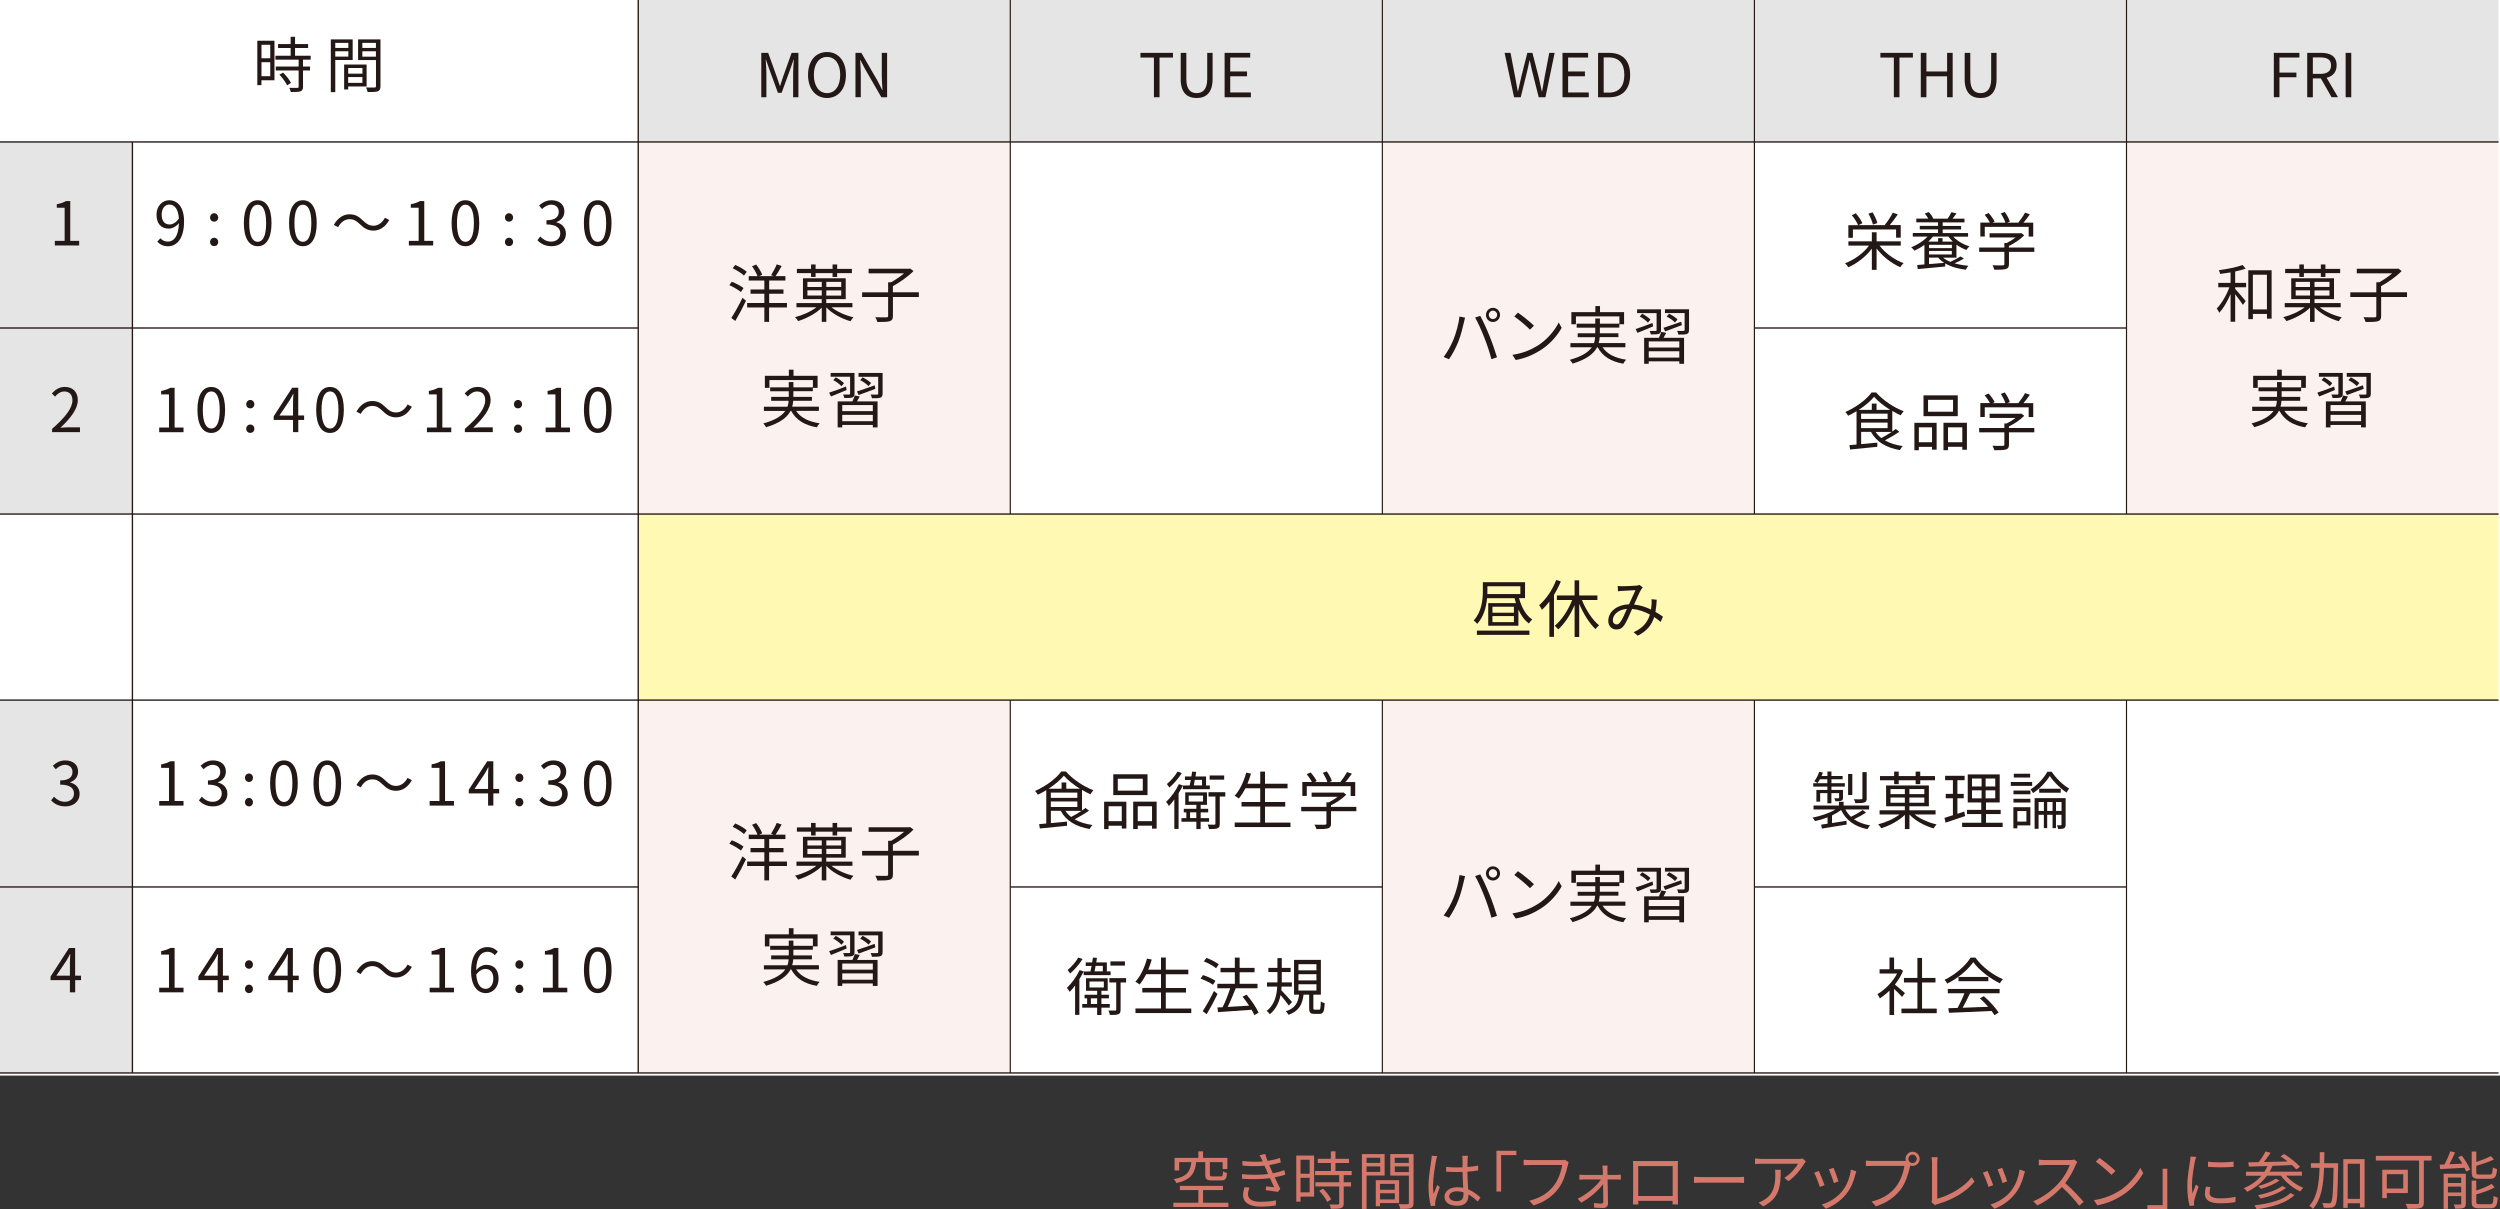 <?xml version="1.0" encoding="UTF-8"?><svg id="_レイヤー_2" xmlns="http://www.w3.org/2000/svg" viewBox="0 0 516 249.64"><rect x="0" y="0" width="516" height="249.64" fill="#333333" stroke="none"/><defs><style>.cls-1{fill:#231815;}.cls-2,.cls-3,.cls-4{fill:#fff;}.cls-3{stroke-width:.28px;}.cls-3,.cls-4{stroke:#231815;stroke-miterlimit:10;}.cls-4{stroke-width:.24px;}.cls-5{fill:#fbf2f0;}.cls-6{fill:#e5e5e6;}.cls-7{fill:#fff9b3;}.cls-8{fill:#d3786a;}</style></defs><g id="_文字"><rect class="cls-2" width="516" height="222"/><rect class="cls-5" x="285.32" y="144.58" width="76.79" height="76.79"/><path class="cls-1" d="M301.23,180.61l1.16.23c-.08.29-.18.66-.23.95-.18.81-.64,2.73-1.18,4.06-.48,1.2-1.18,2.54-1.91,3.58l-1.1-.47c.82-1.08,1.55-2.44,2-3.54.56-1.34,1.1-3.32,1.27-4.81ZM304.47,180.82l1.05-.35c.52.94,1.35,2.73,1.9,4.11.53,1.29,1.22,3.28,1.56,4.45l-1.16.38c-.32-1.33-.92-3.08-1.47-4.47-.52-1.34-1.31-3.15-1.89-4.11ZM308.14,178.81c.81,0,1.47.66,1.47,1.47s-.66,1.46-1.47,1.46-1.44-.65-1.44-1.46.65-1.47,1.44-1.47ZM308.14,181.13c.48,0,.87-.39.87-.86s-.39-.87-.87-.87-.85.4-.85.87.38.86.85.86Z"/><path class="cls-1" d="M317.37,186.62c2-1.26,3.59-3.19,4.34-4.78l.62,1.1c-.9,1.62-2.41,3.39-4.37,4.62-1.3.83-2.94,1.62-5.11,2.03l-.69-1.07c2.28-.34,3.97-1.13,5.2-1.9ZM316.61,182.5l-.82.82c-.65-.68-2.28-2.07-3.24-2.72l.74-.79c.92.61,2.59,1.96,3.31,2.69Z"/><path class="cls-1" d="M330.78,186.96c.92,1.39,2.59,2.24,4.85,2.56-.21.19-.46.58-.58.83-2.54-.44-4.3-1.53-5.29-3.39h-.12c-.68,1.29-2.09,2.48-5.06,3.37-.1-.21-.38-.57-.58-.78,2.54-.7,3.86-1.61,4.54-2.59h-4.41v-.86h4.85c.16-.4.22-.82.25-1.22h-3.6v-.81h3.63v-1.16h-3.84v-.82h3.84v-1.08h.96v1.08h4.02v-1.5h-8.97v1.62h-.94v-2.5h4.95v-1.26h.96v1.26h4.97v2.5h-.98v.69h-4.02v1.16h3.83v.81h-3.86c-.03.4-.09.82-.21,1.22h5.51v.86h-4.71Z"/><path class="cls-1" d="M341.22,182.64c-1.14.48-2.31.98-3.25,1.34l-.38-.79c.88-.27,2.2-.75,3.48-1.26l.14.71ZM341.93,179.91h-4.03v-.79h4.93v4.28c0,.43-.1.65-.42.78-.34.13-.86.12-1.68.12-.04-.22-.16-.51-.25-.72.57.01,1.09.01,1.25,0,.16,0,.19-.05.19-.19v-3.47ZM338.95,180.03c.61.32,1.35.83,1.7,1.22l-.52.62c-.34-.4-1.07-.94-1.69-1.27l.51-.57ZM343.91,183.97c-.18.35-.38.71-.56,1.03h4.24v5.37h-.98v-.51h-6.31v.51h-.95v-5.37h3.04c.19-.4.39-.87.51-1.22l1,.2ZM346.61,185.75h-6.31v1.26h6.31v-1.26ZM346.61,189.09v-1.31h-6.31v1.31h6.31ZM343.35,182.94c.94-.3,2.3-.78,3.65-1.26l.14.71c-1.2.46-2.46.92-3.45,1.29l-.35-.74ZM348.61,183.39c0,.45-.1.68-.44.82-.35.13-.9.13-1.75.13-.04-.23-.16-.55-.27-.77.61.03,1.17.03,1.35.01.16-.01.21-.05.21-.2v-3.48h-4.06v-.79h4.97v4.28ZM345.71,181.85c-.34-.4-1.09-.92-1.72-1.24l.51-.58c.61.3,1.37.79,1.74,1.18l-.53.64Z"/><rect class="cls-5" x="131.73" y="144.58" width="76.79" height="76.79"/><path class="cls-1" d="M152.92,175.55c-.52-.44-1.55-1.04-2.39-1.42l.52-.7c.83.32,1.89.88,2.41,1.31l-.53.81ZM150.94,180.91c.66-1,1.6-2.69,2.31-4.16l.72.61c-.64,1.36-1.5,2.98-2.21,4.17l-.82-.62ZM151.75,169.96c.83.35,1.86.94,2.38,1.42l-.57.77c-.49-.47-1.51-1.1-2.34-1.5l.53-.69ZM162.41,178.74h-3.67v2.98h-.98v-2.98h-3.55v-.92h3.55v-1.91h-2.85v-.88h2.85v-1.85h-3.22v-.91h1.81c-.22-.58-.69-1.43-1.13-2.04l.86-.35c.49.64,1.03,1.52,1.24,2.11l-.62.29h2.98l-.53-.2c.39-.61.9-1.56,1.17-2.24l1.01.34c-.39.73-.86,1.53-1.25,2.09h2.03v.91h-3.35v1.85h2.95v.88h-2.95v1.91h3.67v.92Z"/><path class="cls-1" d="M171.61,178.7c1.14.92,2.92,1.7,4.55,2.07-.21.2-.49.56-.62.81-1.82-.51-3.82-1.59-4.99-2.86v3h-.94v-2.94c-1.2,1.21-3.17,2.25-4.88,2.77-.13-.25-.42-.61-.64-.81,1.55-.38,3.26-1.14,4.42-2.04h-4.12v-.86h5.21v-.82h-3.87v-4.3h8.83v4.3h-4.02v.82h5.4v.86h-4.33ZM167.4,171.65h-2.92v-.87h2.92v-.92h.94v.92h3.5v-.92h.95v.92h3.04v.87h-3.04v.79h-.95v-.79h-3.5v.79h-.94v-.79ZM166.65,174.51h2.96v-1.05h-2.96v1.05ZM169.61,176.28v-1.07h-2.96v1.07h2.96ZM173.63,173.46h-3.08v1.05h3.08v-1.05ZM173.63,175.21h-3.08v1.07h3.08v-1.07Z"/><path class="cls-1" d="M189.66,176.58h-5.36v3.89c0,.65-.17.95-.65,1.1s-1.33.18-2.56.17c-.08-.27-.25-.71-.42-.99,1.04.04,2,.04,2.28.03.29-.01.36-.08.36-.31v-3.89h-5.37v-.96h5.37v-2.08h.61c.92-.51,1.92-1.2,2.68-1.85h-7.32v-.94h8.33l.23-.05.7.53c-1.1,1.12-2.81,2.33-4.25,3.11v1.27h5.36v.96Z"/><path class="cls-1" d="M164.32,200.09c.92,1.39,2.59,2.24,4.85,2.56-.21.2-.46.58-.58.83-2.54-.44-4.3-1.53-5.29-3.39h-.12c-.68,1.29-2.09,2.48-5.06,3.37-.1-.21-.38-.57-.58-.78,2.54-.7,3.86-1.61,4.54-2.59h-4.41v-.86h4.85c.16-.4.22-.82.25-1.22h-3.6v-.81h3.63v-1.16h-3.84v-.82h3.84v-1.08h.96v1.08h4.02v-1.5h-8.97v1.62h-.94v-2.5h4.95v-1.26h.96v1.26h4.97v2.5h-.98v.69h-4.02v1.16h3.83v.81h-3.86c-.03.4-.09.82-.21,1.22h5.51v.86h-4.71Z"/><path class="cls-1" d="M174.76,195.77c-1.14.48-2.31.97-3.25,1.34l-.38-.79c.88-.27,2.2-.75,3.48-1.26l.14.72ZM175.47,193.04h-4.03v-.79h4.93v4.28c0,.43-.1.65-.42.78-.34.13-.86.12-1.68.12-.04-.22-.16-.51-.25-.72.57.01,1.09.01,1.25,0,.16,0,.19-.05.19-.19v-3.47ZM172.5,193.16c.61.32,1.35.83,1.7,1.22l-.52.62c-.34-.4-1.07-.94-1.69-1.27l.51-.57ZM177.45,197.1c-.18.35-.38.71-.56,1.03h4.24v5.37h-.98v-.51h-6.31v.51h-.95v-5.37h3.04c.19-.4.39-.87.51-1.22l1,.2ZM180.15,198.88h-6.31v1.26h6.31v-1.26ZM180.15,202.22v-1.31h-6.31v1.31h6.31ZM176.89,196.07c.94-.3,2.3-.78,3.65-1.26l.14.72c-1.2.45-2.46.92-3.45,1.29l-.35-.74ZM182.16,196.53c0,.46-.1.68-.44.82-.35.13-.9.13-1.75.13-.04-.23-.16-.55-.27-.77.61.03,1.17.03,1.35.01.16-.01.21-.05.21-.19v-3.48h-4.06v-.79h4.97v4.28ZM179.26,194.98c-.34-.4-1.09-.92-1.72-1.24l.51-.58c.61.3,1.37.79,1.74,1.18l-.53.64Z"/><rect class="cls-5" x="438.91" y="29.3" width="76.79" height="76.79"/><path class="cls-1" d="M461.34,58.39h2.26v.9h-2.26v.34c.49.52,1.85,2.11,2.17,2.51l-.58.79c-.3-.49-1.03-1.47-1.59-2.2v5.68h-.95v-5.72c-.64,1.51-1.5,2.98-2.33,3.87-.1-.26-.35-.65-.53-.88.99-.99,2.03-2.77,2.61-4.39h-2.29v-.9h2.54v-2.16c-.73.12-1.46.22-2.15.31-.05-.23-.16-.55-.27-.77,1.72-.23,3.74-.62,4.89-1.08l.65.75c-.6.22-1.37.43-2.17.6v2.34ZM468.86,55.78v10h-.96v-.98h-2.9v1.07h-.95v-10.09h4.81ZM467.89,63.86v-7.16h-2.9v7.16h2.9Z"/><path class="cls-1" d="M478.79,63.42c1.14.92,2.92,1.7,4.55,2.07-.21.2-.49.56-.62.81-1.82-.51-3.82-1.59-4.99-2.86v3h-.94v-2.94c-1.2,1.21-3.17,2.25-4.88,2.77-.13-.25-.42-.61-.64-.81,1.55-.38,3.26-1.14,4.42-2.04h-4.12v-.86h5.21v-.82h-3.87v-4.3h8.83v4.3h-4.02v.82h5.4v.86h-4.33ZM474.58,56.37h-2.92v-.87h2.92v-.92h.94v.92h3.5v-.92h.95v.92h3.04v.87h-3.04v.79h-.95v-.79h-3.5v.79h-.94v-.79ZM473.82,59.23h2.96v-1.05h-2.96v1.05ZM476.79,61v-1.07h-2.96v1.07h2.96ZM480.8,58.18h-3.08v1.05h3.08v-1.05ZM480.8,59.94h-3.08v1.07h3.08v-1.07Z"/><path class="cls-1" d="M496.83,61.3h-5.36v3.89c0,.65-.17.95-.65,1.1s-1.33.18-2.56.17c-.08-.27-.25-.71-.42-.99,1.04.04,2,.04,2.27.03.29-.01.36-.08.36-.31v-3.89h-5.37v-.96h5.37v-2.08h.61c.92-.51,1.92-1.2,2.68-1.85h-7.32v-.94h8.33l.23-.05.7.53c-1.1,1.12-2.81,2.33-4.25,3.11v1.27h5.36v.96Z"/><path class="cls-1" d="M471.5,84.81c.92,1.39,2.59,2.24,4.85,2.56-.21.2-.45.59-.58.83-2.54-.44-4.3-1.53-5.29-3.39h-.12c-.68,1.29-2.09,2.48-5.06,3.37-.1-.21-.38-.57-.58-.78,2.54-.7,3.86-1.61,4.54-2.59h-4.41v-.86h4.85c.16-.4.22-.82.25-1.22h-3.6v-.81h3.63v-1.16h-3.83v-.82h3.83v-1.08h.96v1.08h4.02v-1.5h-8.97v1.62h-.94v-2.5h4.95v-1.26h.96v1.26h4.97v2.5h-.98v.69h-4.02v1.16h3.83v.81h-3.86c-.03.4-.09.82-.21,1.22h5.51v.86h-4.71Z"/><path class="cls-1" d="M481.93,80.49c-1.14.48-2.31.98-3.25,1.34l-.38-.79c.88-.27,2.2-.75,3.48-1.26l.14.72ZM482.65,77.76h-4.03v-.79h4.93v4.28c0,.43-.1.65-.42.78-.34.13-.86.12-1.68.12-.04-.22-.16-.51-.25-.72.57.01,1.09.01,1.25,0,.16,0,.19-.05.19-.2v-3.47ZM479.67,77.88c.61.32,1.35.83,1.7,1.22l-.52.62c-.34-.4-1.07-.94-1.69-1.27l.51-.57ZM484.62,81.82c-.18.35-.38.72-.56,1.03h4.24v5.37h-.98v-.51h-6.31v.51h-.95v-5.37h3.04c.19-.4.39-.87.51-1.22l1,.2ZM487.33,83.6h-6.31v1.26h6.31v-1.26ZM487.33,86.94v-1.31h-6.31v1.31h6.31ZM484.07,80.79c.94-.3,2.3-.78,3.65-1.26l.14.72c-1.2.45-2.46.92-3.45,1.29l-.35-.74ZM489.33,81.25c0,.46-.1.68-.44.82-.35.13-.9.13-1.75.13-.04-.23-.16-.55-.27-.77.61.03,1.17.03,1.35.01.16-.01.21-.05.21-.19v-3.48h-4.06v-.79h4.97v4.28ZM486.43,79.7c-.34-.4-1.09-.92-1.72-1.24l.51-.58c.61.3,1.37.79,1.74,1.18l-.53.64Z"/><rect class="cls-5" x="285.32" y="29.3" width="76.79" height="76.79"/><path class="cls-1" d="M301.23,65.33l1.16.23c-.08.29-.18.66-.23.95-.18.81-.64,2.73-1.18,4.06-.48,1.2-1.18,2.54-1.91,3.58l-1.1-.47c.82-1.08,1.55-2.44,2-3.54.56-1.34,1.1-3.32,1.27-4.81ZM304.47,65.54l1.05-.35c.52.94,1.35,2.73,1.9,4.11.53,1.29,1.22,3.28,1.56,4.45l-1.16.38c-.32-1.33-.92-3.08-1.47-4.47-.52-1.34-1.31-3.15-1.89-4.11ZM308.14,63.53c.81,0,1.47.66,1.47,1.47s-.66,1.46-1.47,1.46-1.44-.65-1.44-1.46.65-1.47,1.44-1.47ZM308.14,65.85c.48,0,.87-.39.87-.86s-.39-.87-.87-.87-.85.4-.85.87.38.86.85.86Z"/><path class="cls-1" d="M317.37,71.34c2-1.26,3.59-3.19,4.34-4.78l.62,1.1c-.9,1.62-2.41,3.39-4.37,4.62-1.3.83-2.94,1.62-5.11,2.03l-.69-1.07c2.28-.34,3.97-1.13,5.2-1.9ZM316.61,67.22l-.82.82c-.65-.68-2.28-2.07-3.24-2.72l.74-.79c.92.61,2.59,1.96,3.31,2.69Z"/><path class="cls-1" d="M330.78,71.68c.92,1.39,2.59,2.24,4.85,2.56-.21.19-.46.58-.58.83-2.54-.44-4.3-1.53-5.29-3.39h-.12c-.68,1.29-2.09,2.48-5.06,3.37-.1-.21-.38-.57-.58-.78,2.54-.7,3.86-1.61,4.54-2.59h-4.41v-.86h4.85c.16-.4.22-.82.25-1.22h-3.6v-.81h3.63v-1.16h-3.84v-.82h3.84v-1.08h.96v1.08h4.02v-1.5h-8.97v1.62h-.94v-2.5h4.95v-1.26h.96v1.26h4.97v2.5h-.98v.69h-4.02v1.16h3.83v.81h-3.86c-.03.4-.09.82-.21,1.22h5.51v.86h-4.71Z"/><path class="cls-1" d="M341.22,67.36c-1.14.48-2.31.98-3.25,1.34l-.38-.79c.88-.27,2.2-.75,3.48-1.26l.14.71ZM341.93,64.63h-4.03v-.79h4.93v4.28c0,.43-.1.65-.42.78-.34.13-.86.12-1.68.12-.04-.22-.16-.51-.25-.72.57.01,1.09.01,1.25,0,.16,0,.19-.05.19-.19v-3.47ZM338.95,64.75c.61.32,1.35.83,1.7,1.22l-.52.62c-.34-.4-1.07-.94-1.69-1.27l.51-.57ZM343.91,68.69c-.18.35-.38.71-.56,1.03h4.24v5.37h-.98v-.51h-6.31v.51h-.95v-5.37h3.04c.19-.4.39-.87.51-1.22l1,.2ZM346.61,70.47h-6.31v1.26h6.31v-1.26ZM346.61,73.81v-1.31h-6.31v1.31h6.31ZM343.35,67.66c.94-.3,2.3-.78,3.65-1.26l.14.71c-1.2.46-2.46.92-3.45,1.29l-.35-.74ZM348.61,68.11c0,.45-.1.68-.44.82-.35.13-.9.13-1.75.13-.04-.23-.16-.55-.27-.77.61.03,1.17.03,1.35.01.16-.01.21-.05.21-.2v-3.48h-4.06v-.79h4.97v4.28ZM345.71,66.57c-.34-.4-1.09-.92-1.72-1.24l.51-.58c.61.3,1.37.79,1.74,1.18l-.53.64Z"/><rect class="cls-6" x="131.73" y="0" width="383.97" height="29.3"/><rect class="cls-5" x="131.73" y="29.3" width="76.79" height="76.79"/><rect class="cls-7" x="131.73" y="106.1" width="383.97" height="38.4"/><rect class="cls-6" x="0" y="29.3" width="27.33" height="76.79"/><rect class="cls-6" x="0" y="144.67" width="27.33" height="76.79"/><line class="cls-3" x1="27.33" y1="29.3" x2="27.33" y2="221.46"/><line class="cls-3" x1="131.73" x2="131.73" y2="221.46"/><line class="cls-4" x1="208.52" x2="208.52" y2="106.1"/><path class="cls-1" d="M33.09,49.17c.39.44.95.7,1.54.7,1.19,0,2.21-.97,2.3-3.82-.55.69-1.34,1.14-2.11,1.14-1.52,0-2.52-.99-2.52-2.89,0-1.77,1.2-2.97,2.62-2.97,1.76,0,3.07,1.45,3.07,4.36,0,3.71-1.6,5.14-3.32,5.14-.99,0-1.69-.4-2.2-.94l.62-.71ZM36.92,45.11c-.12-1.89-.82-2.89-2-2.89-.88,0-1.55.82-1.55,2.07s.55,2.04,1.64,2.04c.61,0,1.3-.35,1.91-1.22Z"/><path class="cls-1" d="M43.36,44.9c0-.51.39-.89.84-.89s.84.38.84.89-.39.85-.84.85-.84-.32-.84-.85ZM43.36,49.94c0-.51.39-.87.84-.87s.84.36.84.87c0,.54-.39.86-.84.86s-.84-.32-.84-.86Z"/><path class="cls-1" d="M50.33,46.05c0-3.19,1.11-4.72,2.86-4.72s2.85,1.55,2.85,4.72-1.11,4.77-2.85,4.77-2.86-1.59-2.86-4.77ZM54.93,46.05c0-2.67-.7-3.8-1.74-3.8s-1.75,1.12-1.75,3.8.7,3.86,1.75,3.86,1.74-1.16,1.74-3.86Z"/><path class="cls-1" d="M59.66,46.05c0-3.19,1.11-4.72,2.86-4.72s2.85,1.55,2.85,4.72-1.11,4.77-2.85,4.77-2.86-1.59-2.86-4.77ZM64.26,46.05c0-2.67-.7-3.8-1.74-3.8s-1.75,1.12-1.75,3.8.7,3.86,1.75,3.86,1.74-1.16,1.74-3.86Z"/><path class="cls-1" d="M74.27,46.26c-.67-.64-1.21-1.02-2.12-1.02-.99,0-1.85.66-2.36,1.65l-.89-.47c.79-1.42,1.94-2.19,3.26-2.19,1.14,0,1.94.46,2.81,1.34.67.64,1.22,1.02,2.12,1.02.99,0,1.85-.66,2.36-1.65l.89.47c-.79,1.42-1.94,2.19-3.26,2.19-1.14,0-1.94-.47-2.81-1.34Z"/><path class="cls-1" d="M84.37,49.71h2.04v-6.84h-1.62v-.72c.81-.15,1.4-.36,1.9-.65h.88v8.21h1.84v.95h-5.02v-.95Z"/><path class="cls-1" d="M93.21,46.05c0-3.19,1.11-4.72,2.86-4.72s2.85,1.55,2.85,4.72-1.11,4.77-2.85,4.77-2.86-1.59-2.86-4.77ZM97.81,46.05c0-2.67-.7-3.8-1.74-3.8s-1.75,1.12-1.75,3.8.7,3.86,1.75,3.86,1.74-1.16,1.74-3.86Z"/><path class="cls-1" d="M104.22,44.9c0-.51.39-.89.84-.89s.84.38.84.89-.39.85-.84.85-.84-.32-.84-.85ZM104.22,49.94c0-.51.39-.87.84-.87s.84.36.84.87c0,.54-.39.86-.84.86s-.84-.32-.84-.86Z"/><path class="cls-1" d="M110.93,49.57l.58-.75c.54.56,1.24,1.05,2.27,1.05s1.86-.65,1.86-1.7-.74-1.84-2.85-1.84v-.87c1.89,0,2.54-.76,2.54-1.75,0-.89-.6-1.45-1.55-1.47-.74.02-1.39.4-1.9.91l-.61-.72c.69-.64,1.5-1.1,2.56-1.1,1.54,0,2.66.82,2.66,2.3,0,1.11-.66,1.85-1.64,2.21v.05c1.09.25,1.95,1.07,1.95,2.32,0,1.64-1.31,2.61-2.94,2.61-1.44,0-2.34-.6-2.94-1.25Z"/><path class="cls-1" d="M120.51,46.05c0-3.19,1.11-4.72,2.86-4.72s2.85,1.55,2.85,4.72-1.11,4.77-2.85,4.77-2.86-1.59-2.86-4.77ZM125.11,46.05c0-2.67-.7-3.8-1.74-3.8s-1.75,1.12-1.75,3.8.7,3.86,1.75,3.86,1.74-1.16,1.74-3.86Z"/><path class="cls-1" d="M32.84,88.25h2.04v-6.84h-1.62v-.72c.81-.15,1.4-.36,1.9-.65h.88v8.21h1.84v.95h-5.02v-.95Z"/><path class="cls-1" d="M40.75,84.59c0-3.19,1.11-4.72,2.86-4.72s2.85,1.55,2.85,4.72-1.11,4.77-2.85,4.77-2.86-1.59-2.86-4.77ZM45.35,84.59c0-2.67-.7-3.8-1.74-3.8s-1.75,1.12-1.75,3.8.7,3.86,1.75,3.86,1.74-1.16,1.74-3.86Z"/><path class="cls-1" d="M50.82,83.44c0-.51.39-.89.84-.89s.84.38.84.89-.39.85-.84.85-.84-.32-.84-.85ZM50.82,88.49c0-.51.39-.87.84-.87s.84.36.84.87c0,.54-.39.86-.84.86s-.84-.32-.84-.86Z"/><path class="cls-1" d="M62.78,86.67h-1.21v2.52h-1.09v-2.52h-3.99v-.75l3.81-5.89h1.26v5.72h1.21v.91ZM60.48,85.76v-2.81c0-.45.05-1.19.08-1.66h-.05c-.22.45-.47.9-.74,1.35l-2.09,3.12h2.8Z"/><path class="cls-1" d="M65.26,84.59c0-3.19,1.11-4.72,2.86-4.72s2.85,1.55,2.85,4.72-1.11,4.77-2.85,4.77-2.86-1.59-2.86-4.77ZM69.86,84.59c0-2.67-.7-3.8-1.74-3.8s-1.75,1.12-1.75,3.8.7,3.86,1.75,3.86,1.74-1.16,1.74-3.86Z"/><path class="cls-1" d="M78.94,84.8c-.67-.64-1.21-1.02-2.12-1.02-.99,0-1.85.66-2.36,1.65l-.89-.47c.79-1.42,1.94-2.19,3.26-2.19,1.14,0,1.94.46,2.81,1.34.67.64,1.22,1.02,2.12,1.02.99,0,1.85-.66,2.36-1.65l.89.47c-.79,1.42-1.94,2.19-3.26,2.19-1.14,0-1.94-.47-2.81-1.34Z"/><path class="cls-1" d="M88.1,88.25h2.04v-6.84h-1.62v-.72c.81-.15,1.4-.36,1.9-.65h.88v8.21h1.84v.95h-5.02v-.95Z"/><path class="cls-1" d="M95.95,88.52c2.87-2.51,4.2-4.34,4.2-5.91,0-1.05-.55-1.81-1.69-1.81-.75,0-1.4.46-1.9,1.06l-.66-.65c.75-.81,1.54-1.35,2.7-1.35,1.64,0,2.66,1.07,2.66,2.71,0,1.82-1.44,3.69-3.59,5.72.48-.04,1.04-.09,1.5-.09h2.54v.99h-5.76v-.67Z"/><path class="cls-1" d="M106.08,83.44c0-.51.39-.89.84-.89s.84.38.84.89-.39.85-.84.85-.84-.32-.84-.85ZM106.08,88.49c0-.51.39-.87.84-.87s.84.36.84.87c0,.54-.39.86-.84.86s-.84-.32-.84-.86Z"/><path class="cls-1" d="M112.6,88.25h2.04v-6.84h-1.62v-.72c.81-.15,1.4-.36,1.9-.65h.88v8.21h1.84v.95h-5.02v-.95Z"/><path class="cls-1" d="M120.52,84.59c0-3.19,1.11-4.72,2.86-4.72s2.85,1.55,2.85,4.72-1.11,4.77-2.85,4.77-2.86-1.59-2.86-4.77ZM125.11,84.59c0-2.67-.7-3.8-1.74-3.8s-1.75,1.12-1.75,3.8.7,3.86,1.75,3.86,1.74-1.16,1.74-3.86Z"/><path class="cls-1" d="M32.84,165.33h2.04v-6.84h-1.62v-.72c.81-.15,1.4-.36,1.9-.65h.88v8.21h1.84v.95h-5.02v-.95Z"/><path class="cls-1" d="M41.06,165.19l.58-.75c.54.56,1.24,1.05,2.27,1.05s1.86-.65,1.86-1.7-.74-1.84-2.85-1.84v-.87c1.89,0,2.54-.76,2.54-1.75,0-.89-.6-1.45-1.55-1.47-.74.02-1.39.4-1.9.91l-.61-.72c.69-.64,1.5-1.1,2.56-1.1,1.54,0,2.66.82,2.66,2.3,0,1.11-.66,1.85-1.64,2.21v.05c1.09.25,1.95,1.07,1.95,2.32,0,1.64-1.31,2.61-2.94,2.61-1.44,0-2.34-.6-2.94-1.25Z"/><path class="cls-1" d="M50.56,160.54c0-.52.38-.89.83-.89s.82.36.82.89-.38.86-.82.86-.83-.36-.83-.86ZM50.56,165.58c0-.51.38-.89.83-.89s.82.38.82.89-.38.86-.82.86-.83-.35-.83-.86Z"/><path class="cls-1" d="M55.75,161.67c0-3.19,1.11-4.72,2.86-4.72s2.85,1.55,2.85,4.72-1.11,4.77-2.85,4.77-2.86-1.59-2.86-4.77ZM60.35,161.67c0-2.67-.7-3.8-1.74-3.8s-1.75,1.12-1.75,3.8.7,3.86,1.75,3.86,1.74-1.16,1.74-3.86Z"/><path class="cls-1" d="M64.7,161.67c0-3.19,1.11-4.72,2.86-4.72s2.85,1.55,2.85,4.72-1.11,4.77-2.85,4.77-2.86-1.59-2.86-4.77ZM69.3,161.67c0-2.67-.7-3.8-1.74-3.8s-1.75,1.12-1.75,3.8.7,3.86,1.75,3.86,1.74-1.16,1.74-3.86Z"/><path class="cls-1" d="M78.94,161.88c-.67-.64-1.21-1.02-2.12-1.02-.99,0-1.85.66-2.36,1.65l-.89-.47c.79-1.42,1.94-2.19,3.26-2.19,1.14,0,1.94.46,2.81,1.34.67.64,1.22,1.02,2.12,1.02.99,0,1.85-.66,2.36-1.65l.89.47c-.79,1.42-1.94,2.19-3.26,2.19-1.14,0-1.94-.47-2.81-1.34Z"/><path class="cls-1" d="M88.66,165.33h2.04v-6.84h-1.62v-.72c.81-.15,1.4-.36,1.9-.65h.88v8.21h1.84v.95h-5.02v-.95Z"/><path class="cls-1" d="M103.04,163.76h-1.21v2.52h-1.09v-2.52h-3.99v-.75l3.81-5.89h1.26v5.72h1.21v.91ZM100.74,162.84v-2.81c0-.45.05-1.19.08-1.66h-.05c-.22.45-.47.9-.74,1.35l-2.09,3.12h2.8Z"/><path class="cls-1" d="M106.37,160.54c0-.52.38-.89.83-.89s.82.36.82.89-.38.86-.82.86-.83-.36-.83-.86ZM106.37,165.58c0-.51.38-.89.83-.89s.82.38.82.89-.38.86-.82.86-.83-.35-.83-.86Z"/><path class="cls-1" d="M111.31,165.19l.58-.75c.54.56,1.24,1.05,2.27,1.05s1.86-.65,1.86-1.7-.74-1.84-2.85-1.84v-.87c1.89,0,2.54-.76,2.54-1.75,0-.89-.6-1.45-1.55-1.47-.74.02-1.39.4-1.9.91l-.61-.72c.69-.64,1.5-1.1,2.56-1.1,1.54,0,2.66.82,2.66,2.3,0,1.11-.66,1.85-1.64,2.21v.05c1.09.25,1.95,1.07,1.95,2.32,0,1.64-1.31,2.61-2.94,2.61-1.44,0-2.34-.6-2.94-1.25Z"/><path class="cls-1" d="M120.52,161.67c0-3.19,1.11-4.72,2.86-4.72s2.85,1.55,2.85,4.72-1.11,4.77-2.85,4.77-2.86-1.59-2.86-4.77ZM125.11,161.67c0-2.67-.7-3.8-1.74-3.8s-1.75,1.12-1.75,3.8.7,3.86,1.75,3.86,1.74-1.16,1.74-3.86Z"/><path class="cls-1" d="M32.84,203.87h2.04v-6.84h-1.62v-.72c.81-.15,1.4-.36,1.9-.65h.88v8.21h1.84v.95h-5.02v-.95Z"/><path class="cls-1" d="M47.23,202.3h-1.21v2.52h-1.09v-2.52h-3.99v-.75l3.81-5.89h1.26v5.72h1.21v.91ZM44.93,201.38v-2.81c0-.45.05-1.19.08-1.66h-.05c-.22.45-.47.9-.74,1.35l-2.09,3.12h2.8Z"/><path class="cls-1" d="M50.56,199.09c0-.53.38-.89.83-.89s.82.36.82.89-.38.86-.82.86-.83-.36-.83-.86ZM50.56,204.12c0-.51.38-.89.83-.89s.82.38.82.89-.38.86-.82.86-.83-.35-.83-.86Z"/><path class="cls-1" d="M61.67,202.3h-1.21v2.52h-1.09v-2.52h-3.99v-.75l3.81-5.89h1.26v5.72h1.21v.91ZM59.37,201.38v-2.81c0-.45.05-1.19.08-1.66h-.05c-.22.45-.47.9-.74,1.35l-2.09,3.12h2.8Z"/><path class="cls-1" d="M64.7,200.21c0-3.19,1.11-4.72,2.86-4.72s2.85,1.55,2.85,4.72-1.11,4.77-2.85,4.77-2.86-1.59-2.86-4.77ZM69.3,200.21c0-2.67-.7-3.8-1.74-3.8s-1.75,1.12-1.75,3.8.7,3.86,1.75,3.86,1.74-1.16,1.74-3.86Z"/><path class="cls-1" d="M78.94,200.42c-.67-.64-1.21-1.02-2.12-1.02-.99,0-1.85.66-2.36,1.65l-.89-.48c.79-1.42,1.94-2.19,3.26-2.19,1.14,0,1.94.46,2.81,1.34.67.64,1.22,1.02,2.12,1.02.99,0,1.85-.66,2.36-1.65l.89.48c-.79,1.42-1.94,2.19-3.26,2.19-1.14,0-1.94-.47-2.81-1.34Z"/><path class="cls-1" d="M88.66,203.87h2.04v-6.84h-1.62v-.72c.81-.15,1.4-.36,1.9-.65h.88v8.21h1.84v.95h-5.02v-.95Z"/><path class="cls-1" d="M102.11,197.14c-.36-.44-.91-.7-1.47-.7-1.25,0-2.31.96-2.36,3.81.56-.69,1.36-1.11,2.09-1.11,1.55,0,2.54.96,2.54,2.87,0,1.77-1.2,2.97-2.62,2.97-1.76,0-3.06-1.51-3.06-4.54,0-3.59,1.61-4.96,3.39-4.96.95,0,1.64.4,2.14.94l-.62.71ZM101.82,202.01c0-1.24-.54-2.02-1.65-2.02-.57,0-1.27.33-1.87,1.17.14,1.9.82,2.94,1.97,2.94.87,0,1.55-.84,1.55-2.09Z"/><path class="cls-1" d="M106.37,199.09c0-.53.38-.89.83-.89s.82.36.82.89-.38.86-.82.86-.83-.36-.83-.86ZM106.37,204.12c0-.51.38-.89.83-.89s.82.38.82.89-.38.86-.82.86-.83-.35-.83-.86Z"/><path class="cls-1" d="M112.05,203.87h2.04v-6.84h-1.62v-.72c.81-.15,1.4-.36,1.9-.65h.88v8.21h1.84v.95h-5.02v-.95Z"/><path class="cls-1" d="M120.52,200.21c0-3.19,1.11-4.72,2.86-4.72s2.85,1.55,2.85,4.72-1.11,4.77-2.85,4.77-2.86-1.59-2.86-4.77ZM125.11,200.21c0-2.67-.7-3.8-1.74-3.8s-1.75,1.12-1.75,3.8.7,3.86,1.75,3.86,1.74-1.16,1.74-3.86Z"/><path class="cls-1" d="M11.3,49.71h2.04v-6.84h-1.62v-.72c.81-.15,1.4-.36,1.9-.65h.88v8.21h1.84v.95h-5.02v-.95Z"/><path class="cls-1" d="M10.75,88.52c2.87-2.51,4.2-4.34,4.2-5.91,0-1.05-.55-1.81-1.69-1.81-.75,0-1.4.46-1.9,1.06l-.66-.65c.75-.81,1.54-1.35,2.7-1.35,1.64,0,2.66,1.07,2.66,2.71,0,1.82-1.44,3.69-3.59,5.72.48-.04,1.04-.09,1.5-.09h2.54v.99h-5.76v-.67Z"/><path class="cls-1" d="M10.56,165.19l.58-.75c.54.56,1.24,1.05,2.27,1.05s1.86-.65,1.86-1.7-.74-1.84-2.85-1.84v-.87c1.89,0,2.54-.76,2.54-1.75,0-.89-.6-1.45-1.55-1.47-.74.02-1.39.4-1.9.91l-.61-.72c.69-.64,1.5-1.1,2.56-1.1,1.54,0,2.66.82,2.66,2.3,0,1.11-.66,1.85-1.64,2.21v.05c1.09.25,1.95,1.07,1.95,2.32,0,1.64-1.31,2.61-2.94,2.61-1.44,0-2.34-.6-2.94-1.25Z"/><path class="cls-1" d="M16.73,202.3h-1.21v2.52h-1.09v-2.52h-3.99v-.75l3.81-5.89h1.26v5.72h1.21v.91ZM14.43,201.38v-2.81c0-.45.05-1.19.08-1.66h-.05c-.22.45-.47.9-.74,1.35l-2.09,3.12h2.8Z"/><line class="cls-3" y1="29.3" x2="515.7" y2="29.3"/><line class="cls-3" y1="67.7" x2="131.73" y2="67.7"/><line class="cls-3" y1="106.1" x2="515.7" y2="106.1"/><line class="cls-3" y1="144.5" x2="515.7" y2="144.5"/><line class="cls-3" y1="183.07" x2="131.73" y2="183.07"/><line class="cls-3" x1="208.52" y1="183.07" x2="285.32" y2="183.07"/><line class="cls-3" x1="362.11" y1="67.7" x2="438.91" y2="67.7"/><line class="cls-3" y1="221.46" x2="515.7" y2="221.46"/><path class="cls-1" d="M56.65,16.56h-2.69v1.01h-.85v-9.16h3.54v8.15ZM53.97,9.25v2.77h1.81v-2.77h-1.81ZM55.78,15.73v-2.89h-1.81v2.89h1.81ZM62.54,12.32v1.41h1.45v.82h-1.45v3.35c0,.52-.14.8-.51.94-.39.14-1.01.15-2.02.15-.04-.25-.16-.62-.3-.86.77.02,1.46.02,1.66.01.21-.01.27-.06.27-.25v-3.34h-4.72v-.82h4.72v-1.41h-4.79v-.82h3.14v-1.59h-2.6v-.82h2.6v-1.49h.91v1.49h2.69v.82h-2.69v1.59h3.22v.82h-1.59ZM58.43,14.99c.64.62,1.34,1.51,1.62,2.12l-.79.5c-.29-.61-.95-1.54-1.59-2.2l.75-.42Z"/><path class="cls-1" d="M69.2,12.39v6.62h-.92v-10.88h4.51v4.26h-3.59ZM69.2,8.85v1.04h2.7v-1.04h-2.7ZM71.9,11.68v-1.1h-2.7v1.1h2.7ZM71.87,17.85v.62h-.84v-5.15h4.64v4.52h-3.8ZM71.87,14.04v1.16h2.94v-1.16h-2.94ZM74.8,17.11v-1.21h-2.94v1.21h2.94ZM78.53,17.78c0,.59-.14.9-.55,1.06-.4.15-1.06.16-2.1.16-.04-.26-.19-.7-.32-.95.76.04,1.52.02,1.75.01.21,0,.29-.07.29-.3v-5.36h-3.69v-4.27h4.62v9.65ZM74.79,8.85v1.04h2.8v-1.04h-2.8ZM77.59,11.69v-1.11h-2.8v1.11h2.8Z"/><path class="cls-1" d="M313.53,123.47c.51,1.89,1.46,3.59,2.73,4.39-.22.19-.53.55-.69.82-.91-.64-1.62-1.65-2.17-2.87v3.34h-6.23v-4.67h5.72c-.1-.32-.21-.66-.29-1.01h-5.67c-.16,1.76-.66,3.81-2.04,5.3-.13-.2-.52-.57-.72-.69,1.66-1.81,1.89-4.3,1.89-6.1v-1.81h8.71v3.29h-1.25ZM304.83,130.16h10.84v.88h-10.84v-.88ZM307,122c0,.2,0,.4-.01.62h6.81v-1.61h-6.8v.99ZM312.47,125.23h-4.43v1.24h4.43v-1.24ZM312.47,127.15h-4.43v1.26h4.43v-1.26Z"/><path class="cls-1" d="M322.16,119.99c-.39.95-.87,1.9-1.42,2.78v8.68h-.95v-7.29c-.48.64-1,1.22-1.53,1.72-.09-.23-.4-.74-.58-.97,1.43-1.24,2.76-3.17,3.52-5.21l.96.3ZM326.51,123.84c.83,2.07,2.18,4.13,3.54,5.23-.23.18-.57.52-.73.78-1.26-1.17-2.5-3.15-3.37-5.23v6.86h-.95v-6.59c-.87,2.03-2.11,3.89-3.38,5.01-.18-.22-.51-.57-.73-.74,1.4-1.11,2.78-3.2,3.6-5.32h-3.15v-.94h3.65v-3.12h.95v3.12h3.76v.94h-3.2Z"/><path class="cls-1" d="M342.76,128.37c-.39-.34-.85-.69-1.34-1.01-.53,1.68-1.52,2.9-3.39,3.84l-.86-.72c2.04-.86,2.95-2.24,3.37-3.64-1.08-.58-2.33-1.04-3.67-1.16-.49,1.13-1.13,2.64-1.62,3.35-.46.65-.96.9-1.62.9-.95,0-1.68-.69-1.68-1.77,0-1.9,1.75-3.35,4.28-3.42.47-1.01.94-2.12,1.34-2.93-.51.04-2.07.1-2.67.14-.29.01-.65.04-.95.09l-.05-1.09c.33.04.7.05.98.05.68,0,2.37-.09,2.91-.13.23-.03.46-.08.62-.14l.66.53c-.13.14-.25.26-.34.43-.36.57-.91,1.89-1.46,3.09,1.29.13,2.47.53,3.5,1.03.05-.33.08-.65.1-.96.03-.35.04-.77.01-1.18l1.07.12c-.05.92-.13,1.74-.27,2.5.61.34,1.13.69,1.55.99l-.47,1.09ZM335.79,125.67c-1.85.16-2.9,1.26-2.9,2.35,0,.55.36.86.74.86.3,0,.51-.1.78-.45.46-.59.94-1.76,1.38-2.76Z"/><path class="cls-1" d="M152.92,60.27c-.52-.44-1.55-1.04-2.39-1.42l.52-.7c.83.32,1.89.88,2.41,1.31l-.53.81ZM150.94,65.63c.66-1,1.6-2.69,2.31-4.16l.72.61c-.64,1.36-1.5,2.98-2.21,4.17l-.82-.62ZM151.75,54.68c.83.35,1.86.94,2.38,1.42l-.57.77c-.49-.47-1.51-1.1-2.34-1.5l.53-.69ZM162.41,63.46h-3.67v2.98h-.98v-2.98h-3.55v-.92h3.55v-1.91h-2.85v-.88h2.85v-1.85h-3.22v-.91h1.81c-.22-.58-.69-1.43-1.13-2.04l.86-.35c.49.64,1.03,1.52,1.24,2.11l-.62.29h2.98l-.53-.2c.39-.61.9-1.56,1.17-2.24l1.01.34c-.39.73-.86,1.53-1.25,2.09h2.03v.91h-3.35v1.85h2.95v.88h-2.95v1.91h3.67v.92Z"/><path class="cls-1" d="M171.61,63.42c1.14.92,2.92,1.7,4.55,2.07-.21.2-.49.56-.62.81-1.82-.51-3.82-1.59-4.99-2.86v3h-.94v-2.94c-1.2,1.21-3.17,2.25-4.88,2.77-.13-.25-.42-.61-.64-.81,1.55-.38,3.26-1.14,4.42-2.04h-4.12v-.86h5.21v-.82h-3.87v-4.3h8.83v4.3h-4.02v.82h5.4v.86h-4.33ZM167.4,56.37h-2.92v-.87h2.92v-.92h.94v.92h3.5v-.92h.95v.92h3.04v.87h-3.04v.79h-.95v-.79h-3.5v.79h-.94v-.79ZM166.65,59.23h2.96v-1.05h-2.96v1.05ZM169.61,61v-1.07h-2.96v1.07h2.96ZM173.63,58.18h-3.08v1.05h3.08v-1.05ZM173.63,59.94h-3.08v1.07h3.08v-1.07Z"/><path class="cls-1" d="M189.66,61.3h-5.36v3.89c0,.65-.17.95-.65,1.1s-1.33.18-2.56.17c-.08-.27-.25-.71-.42-.99,1.04.04,2,.04,2.28.03.29-.01.36-.08.36-.31v-3.89h-5.37v-.96h5.37v-2.08h.61c.92-.51,1.92-1.2,2.68-1.85h-7.32v-.94h8.33l.23-.05.7.53c-1.1,1.12-2.81,2.33-4.25,3.11v1.27h5.36v.96Z"/><path class="cls-1" d="M164.32,84.81c.92,1.39,2.59,2.24,4.85,2.56-.21.2-.46.59-.58.83-2.54-.44-4.3-1.53-5.29-3.39h-.12c-.68,1.29-2.09,2.48-5.06,3.37-.1-.21-.38-.57-.58-.78,2.54-.7,3.86-1.61,4.54-2.59h-4.41v-.86h4.85c.16-.4.22-.82.25-1.22h-3.6v-.81h3.63v-1.16h-3.84v-.82h3.84v-1.08h.96v1.08h4.02v-1.5h-8.97v1.62h-.94v-2.5h4.95v-1.26h.96v1.26h4.97v2.5h-.98v.69h-4.02v1.16h3.83v.81h-3.86c-.03.4-.09.82-.21,1.22h5.51v.86h-4.71Z"/><path class="cls-1" d="M174.76,80.49c-1.14.48-2.31.98-3.25,1.34l-.38-.79c.88-.27,2.2-.75,3.48-1.26l.14.72ZM175.47,77.76h-4.03v-.79h4.93v4.28c0,.43-.1.65-.42.78-.34.13-.86.12-1.68.12-.04-.22-.16-.51-.25-.72.57.01,1.09.01,1.25,0,.16,0,.19-.05.19-.2v-3.47ZM172.5,77.88c.61.32,1.35.83,1.7,1.22l-.52.62c-.34-.4-1.07-.94-1.69-1.27l.51-.57ZM177.45,81.82c-.18.35-.38.72-.56,1.03h4.24v5.37h-.98v-.51h-6.31v.51h-.95v-5.37h3.04c.19-.4.39-.87.51-1.22l1,.2ZM180.15,83.6h-6.31v1.26h6.31v-1.26ZM180.15,86.94v-1.31h-6.31v1.31h6.31ZM176.89,80.79c.94-.3,2.3-.78,3.65-1.26l.14.72c-1.2.45-2.46.92-3.45,1.29l-.35-.74ZM182.16,81.25c0,.46-.1.68-.44.82-.35.13-.9.13-1.75.13-.04-.23-.16-.55-.27-.77.61.03,1.17.03,1.35.01.16-.01.21-.05.21-.19v-3.48h-4.06v-.79h4.97v4.28ZM179.26,79.7c-.34-.4-1.09-.92-1.72-1.24l.51-.58c.61.3,1.37.79,1.74,1.18l-.53.64Z"/><path class="cls-1" d="M387.93,50.68c1.14,1.55,3.09,2.96,4.98,3.63-.23.21-.55.57-.7.84-1.78-.77-3.64-2.22-4.88-3.86v4.41h-.98v-4.38c-1.23,1.65-3.07,3.07-4.86,3.84-.14-.26-.44-.62-.68-.83,1.87-.66,3.82-2.08,4.95-3.64h-4.25v-.88h4.84v-1.87h.98v1.87h4.99v.88h-4.39ZM382.44,49.08h-.94v-2.6h2.02c-.23-.57-.79-1.44-1.31-2.07l.83-.39c.55.64,1.13,1.48,1.36,2.05l-.79.4h5.58l-.16-.07c.56-.66,1.26-1.73,1.65-2.5l1.03.35c-.51.75-1.13,1.6-1.66,2.21h2.26v2.6h-.96v-1.7h-8.91v1.7ZM386.57,46.35c-.12-.58-.52-1.53-.92-2.25l.85-.27c.43.69.85,1.61.98,2.21l-.9.31Z"/><path class="cls-1" d="M401.04,53.17c.42.35.92.64,1.52.88.72-.32,1.56-.79,2.08-1.12l.72.43c-.57.36-1.3.72-1.95.99.86.25,1.85.42,2.87.51-.19.18-.42.56-.53.81-1.64-.2-3.12-.62-4.26-1.3v.64c-2.03.21-4.16.4-5.67.53l-.1-.84,1.48-.12v-4.04c-.65.48-1.36.88-2.05,1.2-.12-.17-.46-.53-.68-.69,1.27-.51,2.52-1.29,3.37-2.21h-3.04v-.75h5.21v-.74h-3.77v-.73h3.77v-.73h-4.49v-.77h2.48c-.2-.35-.46-.74-.73-1.05l.83-.3c.38.39.77.94.92,1.33l-.06.03h3.04c.26-.39.6-.96.78-1.34l1.03.26c-.27.38-.55.77-.81,1.08h2.47v.77h-4.5v.73h3.8v.73h-3.8v.74h5.24v.75h-3.06c.81.87,2.08,1.62,3.34,1.99-.21.18-.48.51-.61.75-.71-.25-1.43-.62-2.07-1.09v2.69h-2.78ZM398.96,48.83c-.29.36-.6.71-.96,1.04h2.03v-.72h.91v.72h2.13c-.35-.33-.66-.68-.92-1.04h-3.19ZM398.16,51.22h4.71v-.7h-4.71v.7ZM402.86,52.52v-.73h-4.71v.73h4.71ZM398.16,54.51c.99-.08,2.07-.17,3.13-.26-.49-.31-.91-.66-1.25-1.08h-1.89v1.34Z"/><path class="cls-1" d="M419.89,51.98h-5.24v2.54c0,.57-.16.86-.62,1-.47.14-1.21.16-2.39.16-.06-.27-.26-.68-.4-.92.99.03,1.87.03,2.12.01.27-.01.34-.08.34-.27v-2.51h-5.2v-.9h5.2v-.94h.49c.64-.31,1.3-.73,1.83-1.14h-5.37v-.86h6.34l.19-.05.62.47c-.81.83-2.02,1.65-3.16,2.2v.32h5.24v.9ZM409.66,48.82h-.92v-2.87h1.99c-.25-.48-.7-1.14-1.09-1.62l.81-.36c.48.53,1.01,1.27,1.25,1.77l-.44.22h2.65c-.16-.55-.56-1.33-.95-1.9l.83-.31c.44.61.88,1.44,1.05,1.99l-.56.22h2.3c.49-.6,1.07-1.46,1.39-2.07l1,.34c-.4.58-.88,1.21-1.33,1.73h2.02v2.87h-.94v-2.01h-9.06v2.01Z"/><path class="cls-1" d="M392,89.12c-.87.62-1.99,1.27-2.96,1.77,1,.58,2.25.98,3.68,1.18-.21.2-.46.58-.58.83-2.8-.48-4.86-1.69-5.97-3.76h-2.03v2.53l3.34-.31v.86c-2.02.22-4.13.43-5.62.56l-.14-.9c.43-.04.92-.08,1.47-.13v-6.88c-.56.35-1.16.66-1.74.94-.12-.22-.36-.57-.57-.78,2.2-.95,4.37-2.57,5.41-4.02h.95c1.42,1.62,3.67,3.12,5.68,3.87-.22.23-.46.58-.62.84-.56-.25-1.14-.56-1.73-.9v4.24c.26-.18.51-.36.71-.52l.73.56ZM390.12,84.59c-1.29-.81-2.51-1.77-3.31-2.69-.71.87-1.86,1.85-3.15,2.69h2.68v-1.29h.98v1.29h2.81ZM384.13,86.47h5.47v-1.09h-5.47v1.09ZM384.13,88.36h5.47v-1.14h-5.47v1.14ZM387.13,89.15c.31.48.7.9,1.18,1.26.68-.34,1.47-.81,2.13-1.26h-3.31Z"/><path class="cls-1" d="M395.13,87.27h4.59v5.54h-.95v-.58h-2.72v.7h-.92v-5.66ZM396.05,88.2v3.08h2.72v-3.08h-2.72ZM404.08,85.9h-7.07v-4.3h7.07v4.3ZM403.11,82.52h-5.16v2.46h5.16v-2.46ZM405.97,87.27v5.56h-.95v-.61h-2.95v.7h-.94v-5.66h4.84ZM405.02,91.28v-3.08h-2.95v3.08h2.95Z"/><path class="cls-1" d="M419.89,89.23h-5.24v2.54c0,.57-.16.86-.62,1-.47.14-1.21.16-2.39.16-.06-.27-.26-.68-.4-.92.99.03,1.87.03,2.12.01.27-.01.34-.08.34-.27v-2.51h-5.2v-.9h5.2v-.94h.49c.64-.31,1.3-.73,1.83-1.14h-5.37v-.86h6.34l.19-.05.62.47c-.81.83-2.02,1.65-3.16,2.2v.32h5.24v.9ZM409.66,86.07h-.92v-2.87h1.99c-.25-.48-.7-1.14-1.09-1.62l.81-.36c.48.53,1.01,1.27,1.25,1.77l-.44.22h2.65c-.16-.55-.56-1.33-.95-1.9l.83-.31c.44.61.88,1.44,1.05,1.99l-.56.22h2.3c.49-.6,1.07-1.46,1.39-2.07l1,.34c-.4.58-.88,1.21-1.33,1.73h2.02v2.87h-.94v-2.01h-9.06v2.01Z"/><path class="cls-1" d="M224.76,167.33c-.87.62-1.99,1.27-2.96,1.77,1,.59,2.25.98,3.68,1.18-.21.2-.46.58-.58.83-2.8-.48-4.86-1.69-5.97-3.76h-2.03v2.54l3.34-.31v.86c-2.02.22-4.13.43-5.62.56l-.14-.9c.43-.04.92-.08,1.47-.13v-6.88c-.56.35-1.16.66-1.74.94-.12-.22-.36-.57-.57-.78,2.2-.95,4.37-2.57,5.41-4.02h.95c1.42,1.63,3.67,3.12,5.68,3.87-.22.23-.46.58-.62.84-.56-.25-1.14-.56-1.73-.9v4.24c.26-.18.51-.36.71-.52l.73.56ZM222.89,162.79c-1.29-.81-2.51-1.77-3.31-2.69-.71.87-1.86,1.85-3.15,2.69h2.68v-1.29h.97v1.29h2.81ZM216.89,164.68h5.47v-1.09h-5.47v1.09ZM216.89,166.56h5.47v-1.14h-5.47v1.14ZM219.9,167.36c.31.48.7.9,1.18,1.26.68-.34,1.47-.81,2.13-1.26h-3.31Z"/><path class="cls-1" d="M227.89,165.47h4.59v5.54h-.95v-.58h-2.72v.7h-.92v-5.66ZM228.81,166.41v3.08h2.72v-3.08h-2.72ZM236.85,164.11h-7.07v-4.3h7.07v4.3ZM235.87,160.73h-5.16v2.46h5.16v-2.46ZM238.73,165.47v5.56h-.95v-.61h-2.95v.7h-.94v-5.66h4.84ZM237.78,169.49v-3.08h-2.95v3.08h2.95Z"/><path class="cls-1" d="M244.14,162.14c-.26.53-.56,1.07-.88,1.59v7.36h-.88v-6.07c-.36.49-.75.95-1.12,1.33-.1-.19-.39-.65-.57-.84.98-.92,1.99-2.3,2.63-3.67l.83.29h0s1.4-.01,1.4-.01c.08-.34.16-.73.23-1.13h-1.21v-.73h1.33c.06-.35.12-.69.16-1l.83.06c-.04.3-.09.61-.14.94h2.18v1.86h.78v.77h-5.56v-.73ZM243.92,159.57c-.64,1.04-1.65,2.21-2.56,2.98-.12-.2-.38-.55-.52-.73.82-.66,1.73-1.72,2.2-2.57l.88.32ZM247.81,169.61v1.51h-.88v-1.51h-3.08v-.75h1.01v-1.18h-.53v-.74h2.6v-.81h-2.3v-2.59h4.49v2.59h-1.3v.81h1.55v.74h-1.55v1.18h1.73v.75h-1.73ZM245.35,165.43h2.96v-1.22h-2.96v1.22ZM246.92,168.85v-1.18h-1.29v1.18h1.29ZM246.61,160.97c-.07.4-.14.79-.21,1.13h1.7v-1.13h-1.49ZM252.9,164.41h-1.14v5.58c0,.52-.08.81-.44.96-.35.16-.92.17-1.77.17-.04-.26-.16-.66-.29-.92.65.01,1.21.01,1.38.01.18-.01.22-.05.22-.22v-5.58h-1.42v-.9h3.46v.9ZM252.67,160.92h-3v-.87h3v.87Z"/><path class="cls-1" d="M266.36,169.77v.94h-11.52v-.94h5.27v-3.3h-3.86v-.94h3.86v-2.83h-3.06c-.42.82-.87,1.53-1.36,2.12-.18-.16-.61-.44-.87-.57,1.07-1.14,1.9-2.94,2.4-4.78l.98.21c-.21.72-.44,1.42-.73,2.08h2.64v-2.5h.99v2.5h4.65v.95h-4.65v2.83h4.17v.94h-4.17v3.3h5.27Z"/><path class="cls-1" d="M279.96,167.43h-5.24v2.54c0,.57-.16.86-.62,1-.47.14-1.21.16-2.39.16-.06-.27-.26-.68-.4-.92.99.03,1.87.03,2.12.01.27-.01.34-.08.34-.27v-2.51h-5.2v-.9h5.2v-.94h.49c.64-.31,1.3-.73,1.83-1.14h-5.37v-.86h6.34l.19-.05.62.47c-.81.83-2.02,1.65-3.16,2.2v.32h5.24v.9ZM269.72,164.28h-.92v-2.87h1.99c-.25-.48-.7-1.14-1.09-1.62l.81-.36c.48.53,1.01,1.27,1.25,1.77l-.44.22h2.65c-.16-.55-.56-1.33-.95-1.9l.83-.31c.44.61.88,1.44,1.05,1.99l-.56.22h2.3c.49-.6,1.07-1.46,1.39-2.07l1,.34c-.4.58-.88,1.21-1.33,1.73h2.02v2.87h-.94v-2.02h-9.06v2.02Z"/><path class="cls-1" d="M223.66,200.52c-.26.53-.56,1.07-.88,1.59v7.36h-.88v-6.07c-.36.49-.75.95-1.12,1.33-.1-.19-.39-.65-.57-.84.97-.92,1.99-2.3,2.63-3.67l.83.29h0s1.4-.01,1.4-.01c.08-.34.16-.73.23-1.13h-1.21v-.73h1.33c.06-.35.12-.69.16-1l.83.06c-.04.3-.09.61-.14.94h2.18v1.86h.78v.77h-5.56v-.73ZM223.44,197.95c-.64,1.04-1.65,2.21-2.56,2.98-.12-.2-.38-.55-.52-.73.82-.66,1.73-1.72,2.2-2.57l.88.32ZM227.33,207.98v1.51h-.88v-1.51h-3.08v-.75h1.01v-1.18h-.53v-.74h2.6v-.81h-2.3v-2.59h4.48v2.59h-1.3v.81h1.55v.74h-1.55v1.18h1.73v.75h-1.73ZM224.87,203.81h2.96v-1.22h-2.96v1.22ZM226.45,207.23v-1.18h-1.29v1.18h1.29ZM226.13,199.35c-.06.4-.14.79-.21,1.13h1.7v-1.13h-1.5ZM232.43,202.78h-1.14v5.58c0,.52-.08.81-.44.96-.35.16-.92.17-1.77.17-.04-.26-.16-.66-.29-.92.65.01,1.21.01,1.38.01.18-.01.22-.05.22-.22v-5.58h-1.42v-.9h3.46v.9ZM232.19,199.3h-3v-.87h3v.87Z"/><path class="cls-1" d="M245.88,208.15v.94h-11.52v-.94h5.27v-3.3h-3.86v-.94h3.86v-2.83h-3.06c-.42.82-.87,1.53-1.36,2.12-.18-.16-.61-.44-.87-.57,1.07-1.14,1.9-2.94,2.4-4.78l.98.21c-.21.71-.44,1.42-.73,2.08h2.64v-2.5h.99v2.5h4.65v.95h-4.65v2.83h4.17v.94h-4.17v3.3h5.27Z"/><path class="cls-1" d="M250.35,203.26c-.55-.42-1.66-.96-2.56-1.27l.51-.74c.87.29,2,.78,2.57,1.2l-.52.82ZM251.3,205.16c-.65,1.36-1.51,2.96-2.24,4.17l-.82-.62c.66-1.01,1.62-2.69,2.33-4.17l.73.62ZM251,199.85c-.53-.46-1.62-1.07-2.52-1.42l.52-.72c.9.33,2,.87,2.55,1.34l-.55.79ZM258.88,209.52c-.13-.33-.31-.7-.55-1.1-2.51.19-5.12.36-6.92.48l-.14-.96,1.08-.05c.55-1.1,1.17-2.68,1.56-3.91h-2.65v-.92h3.61v-2.38h-2.96v-.91h2.96v-2.12h.99v2.12h3.08v.91h-3.08v2.38h3.69v.92h-4.5c-.48,1.23-1.09,2.72-1.66,3.85,1.34-.06,2.89-.16,4.42-.26-.42-.64-.88-1.29-1.34-1.85l.82-.43c.98,1.14,2.04,2.7,2.48,3.73l-.9.51Z"/><path class="cls-1" d="M266.01,207.55c-.33-.49-1.1-1.47-1.7-2.17-.3,1.47-.92,2.9-2.22,3.96-.12-.21-.43-.53-.65-.7,1.65-1.23,2.08-3.24,2.18-5.01h-2.11v-.87h2.15v-2.13h-1.87v-.86h1.87v-2.01h.9v2.01h1.83v.86h-1.83v2.13h2.07v.87h-2.11c-.01.25-.04.51-.06.75.55.55,1.9,2.07,2.22,2.44l-.66.71ZM272.23,208.41c.29,0,.34-.2.38-1.72.18.16.56.3.81.36-.08,1.77-.31,2.21-1.08,2.21h-1.05c-.9,0-1.08-.29-1.08-1.2v-2.76h-1.16c-.23,1.96-.9,3.38-3.11,4.16-.09-.21-.35-.56-.55-.73,1.98-.64,2.54-1.83,2.74-3.43h-1.04v-7.19h5.54v7.19h-1.55v2.76c0,.3.05.34.33.34h.82ZM268,200.27h3.71v-1.26h-3.71v1.26ZM268,202.35h3.71v-1.27h-3.71v1.27ZM268,204.45h3.71v-1.3h-3.71v1.3Z"/><line class="cls-3" x1="362.11" y1="183.07" x2="438.91" y2="183.07"/><path class="cls-1" d="M385.14,167.71c-.73.51-1.68,1.01-2.48,1.38.88.62,2,1.05,3.33,1.27-.2.18-.43.55-.55.78-2.64-.53-4.45-1.86-5.43-3.95-.53.4-1.18.78-1.88,1.12v1.57c.94-.14,1.96-.31,2.98-.47l.05.78-5.12.83-.16-.81c.39-.05.83-.12,1.33-.2v-1.31c-.86.34-1.75.6-2.59.78-.1-.22-.35-.53-.53-.72,1.62-.3,3.47-.91,4.73-1.68h-4.51v-.81h5.25v-.77h.96v.77h5.27v.81h-4.91c.31.57.7,1.07,1.17,1.51.81-.39,1.81-.96,2.4-1.4l.7.51ZM377.16,162.35h-2.91v-.7h2.91v-.81h-1.53c-.16.3-.33.57-.49.79-.16-.12-.51-.29-.69-.38.44-.52.81-1.25,1.03-1.96l.77.18c-.08.23-.18.46-.27.69h1.2v-.92h.83v.92h2.31v.68h-2.31v.81h2.77v.7h-2.77v.69h2.38v1.57c0,.36-.04.55-.33.65-.26.12-.65.12-1.22.12-.04-.2-.17-.44-.26-.62.43.01.75.01.87,0,.12,0,.14-.04.14-.14v-.92h-1.59v2.11h-.83v-2.11h-1.49v1.77h-.78v-2.42h2.27v-.69ZM382.32,164.09h-.87v-4.34h.87v4.34ZM385.29,164.76c0,.49-.1.73-.48.87-.36.14-.96.14-1.87.14-.04-.25-.17-.57-.3-.81.7.03,1.33.03,1.53.01.17-.01.23-.06.23-.22v-5.38h.88v5.38Z"/><path class="cls-1" d="M395.17,168.1c1.14.92,2.92,1.7,4.55,2.07-.21.19-.49.56-.62.81-1.82-.51-3.82-1.59-4.99-2.86v3h-.94v-2.94c-1.2,1.21-3.17,2.25-4.88,2.77-.13-.25-.42-.61-.64-.81,1.55-.38,3.26-1.14,4.42-2.04h-4.12v-.86h5.21v-.82h-3.87v-4.3h8.83v4.3h-4.02v.82h5.4v.86h-4.33ZM390.95,161.05h-2.92v-.87h2.92v-.92h.94v.92h3.5v-.92h.95v.92h3.04v.87h-3.04v.79h-.95v-.79h-3.5v.79h-.94v-.79ZM390.2,163.91h2.96v-1.05h-2.96v1.05ZM393.16,165.68v-1.07h-2.96v1.07h2.96ZM397.18,162.86h-3.08v1.05h3.08v-1.05ZM397.18,164.61h-3.08v1.07h3.08v-1.07Z"/><path class="cls-1" d="M405.59,168.44c-1.39.47-2.87.97-4.03,1.35l-.22-.98c.48-.14,1.08-.33,1.74-.55v-3.5h-1.48v-.91h1.48v-2.82h-1.61v-.91h4.03v.91h-1.49v2.82h1.31v.91h-1.31v3.21l1.42-.47.17.92ZM413.35,169.81v.88h-8.37v-.88h3.95v-1.78h-2.95v-.88h2.95v-1.52h-2.79v-5.79h6.6v5.79h-2.83v1.52h3.03v.88h-3.03v1.78h3.45ZM407.02,162.33h1.98v-1.64h-1.98v1.64ZM407.02,164.78h1.98v-1.66h-1.98v1.66ZM411.82,160.69h-1.99v1.64h1.99v-1.64ZM411.82,163.12h-1.99v1.66h1.99v-1.66Z"/><path class="cls-1" d="M419.44,162.2h-4.41v-.79h4.41v.79ZM419.07,170.36h-2.69v.61h-.82v-4.36h3.51v3.74ZM415.58,163.16h3.5v.77h-3.5v-.77ZM415.58,164.87h3.5v.78h-3.5v-.78ZM419.02,160.48h-3.37v-.78h3.37v.78ZM416.38,167.41v2.17h1.87v-2.17h-1.87ZM423.46,159.28c.91,1.36,2.31,2.73,3.61,3.47-.17.23-.39.59-.53.84-1.27-.84-2.69-2.24-3.47-3.43-.72,1.18-2.04,2.61-3.45,3.54-.12-.23-.33-.57-.51-.78,1.42-.86,2.79-2.37,3.46-3.64h.88ZM426.35,170.19c0,.39-.08.62-.34.77-.26.13-.65.14-1.2.14-.04-.22-.16-.56-.27-.77h.81c.12,0,.14-.04.14-.16v-2h-1.14v2.76h-.7v-2.76h-1.11v2.76h-.69v-2.76h-1.09v2.9h-.82v-6.34h6.41v5.46ZM421.86,167.38v-1.85h-1.09v1.85h1.09ZM425.34,162.79v.83h-4.45v-.83h4.45ZM423.65,167.38v-1.85h-1.11v1.85h1.11ZM425.5,167.38v-1.85h-1.14v1.85h1.14Z"/><path class="cls-1" d="M392.58,205.76c-.34-.38-1.05-1.1-1.64-1.65v5.38h-.95v-5.03c-.65.64-1.33,1.18-1.99,1.61-.1-.25-.35-.69-.51-.87,1.55-.9,3.17-2.53,4.07-4.26h-3.61v-.88h2.04v-2.42h.95v2.42h1.13l.17-.04.55.36c-.4,1-1,1.96-1.68,2.83.6.48,1.74,1.48,2.07,1.77l-.6.78ZM399.74,208.18v.95h-7.28v-.95h3.29v-5.4h-2.78v-.94h2.78v-4.12h.96v4.12h2.77v.94h-2.77v5.4h3.03Z"/><path class="cls-1" d="M407.72,197.65c1.37,1.91,3.63,3.6,5.67,4.45-.22.23-.46.57-.62.86-2-.98-4.28-2.7-5.49-4.38-1.05,1.56-3.16,3.34-5.37,4.43-.1-.22-.35-.57-.56-.77,2.22-1.07,4.38-2.94,5.38-4.59h.99ZM402.03,204.11h10.69v.9h-6.1c-.46.96-1.01,2.08-1.53,2.99,1.61-.05,3.45-.12,5.27-.2-.53-.61-1.14-1.25-1.72-1.75l.82-.44c1.2,1.03,2.46,2.43,3.06,3.39l-.87.53c-.16-.26-.35-.56-.6-.87-3.19.16-6.55.3-8.78.38l-.13-.95c.56-.01,1.21-.03,1.91-.05.49-.9,1.05-2.08,1.4-3.03h-3.42v-.9ZM410.39,201.64v.88h-6.15v-.88h6.15Z"/><path class="cls-1" d="M157.15,10.91h1.4l1.76,4.9c.21.64.42,1.27.65,1.91h.06c.21-.64.41-1.27.62-1.91l1.75-4.9h1.4v9.16h-1.09v-5.07c0-.79.09-1.9.15-2.7h-.05l-.73,2.09-1.74,4.76h-.77l-1.74-4.76-.73-2.09h-.05c.05.8.14,1.91.14,2.7v5.07h-1.05v-9.16Z"/><path class="cls-1" d="M166.78,15.46c0-2.94,1.61-4.72,3.91-4.72s3.91,1.79,3.91,4.72-1.61,4.77-3.91,4.77-3.91-1.84-3.91-4.77ZM173.42,15.46c0-2.3-1.09-3.71-2.72-3.71s-2.72,1.41-2.72,3.71,1.07,3.76,2.72,3.76,2.72-1.47,2.72-3.76Z"/><path class="cls-1" d="M176.58,10.91h1.2l3.34,5.77.97,1.89h.06c-.06-.92-.15-1.95-.15-2.9v-4.76h1.1v9.16h-1.19l-3.34-5.79-.99-1.89h-.05c.05.92.14,1.9.14,2.86v4.81h-1.1v-9.16Z"/><path class="cls-1" d="M238.16,11.88h-2.77v-.97h6.71v.97h-2.77v8.19h-1.16v-8.19Z"/><path class="cls-1" d="M243.7,16.28v-5.37h1.16v5.41c0,2.21.94,2.9,2.12,2.9s2.19-.69,2.19-2.9v-5.41h1.11v5.37c0,2.95-1.42,3.95-3.3,3.95s-3.29-1-3.29-3.95Z"/><path class="cls-1" d="M252.75,10.91h5.29v.97h-4.12v2.87h3.47v.99h-3.47v3.34h4.26v.99h-5.42v-9.16Z"/><path class="cls-1" d="M310.57,10.91h1.2l.96,4.99c.17.99.36,1.97.54,2.96h.05c.21-.99.44-1.97.66-2.96l1.26-4.99h1.05l1.29,4.99c.23.97.44,1.96.65,2.96h.06c.17-1,.35-1.99.52-2.96l.96-4.99h1.11l-1.9,9.16h-1.39l-1.39-5.52c-.16-.72-.3-1.39-.45-2.09h-.05c-.15.7-.31,1.36-.46,2.09l-1.36,5.52h-1.38l-1.95-9.16Z"/><path class="cls-1" d="M322.49,10.91h5.29v.97h-4.12v2.87h3.47v.99h-3.47v3.34h4.26v.99h-5.42v-9.16Z"/><path class="cls-1" d="M329.84,10.91h2.3c2.81,0,4.32,1.64,4.32,4.55s-1.51,4.61-4.27,4.61h-2.35v-9.16ZM332.04,19.12c2.16,0,3.22-1.35,3.22-3.66s-1.06-3.61-3.22-3.61h-1.04v7.27h1.04Z"/><path class="cls-1" d="M390.88,11.88h-2.77v-.97h6.71v.97h-2.77v8.19h-1.16v-8.19Z"/><path class="cls-1" d="M396.45,10.91h1.16v3.84h4.27v-3.84h1.15v9.16h-1.15v-4.32h-4.27v4.32h-1.16v-9.16Z"/><path class="cls-1" d="M405.51,16.28v-5.37h1.16v5.41c0,2.21.94,2.9,2.12,2.9s2.19-.69,2.19-2.9v-5.41h1.11v5.37c0,2.95-1.42,3.95-3.3,3.95s-3.29-1-3.29-3.95Z"/><path class="cls-1" d="M469.31,10.91h5.29v.97h-4.12v3.1h3.5v.97h-3.5v4.11h-1.16v-9.16Z"/><path class="cls-1" d="M481.24,20.07l-2.22-3.89h-1.65v3.89h-1.16v-9.16h2.87c1.86,0,3.2.66,3.2,2.57,0,1.42-.82,2.27-2.07,2.57l2.35,4.01h-1.31ZM477.37,15.25h1.54c1.44,0,2.22-.57,2.22-1.76s-.79-1.64-2.22-1.64h-1.54v3.4Z"/><path class="cls-1" d="M484.14,10.91h1.16v9.16h-1.16v-9.16Z"/><line class="cls-4" x1="285.32" x2="285.32" y2="106.1"/><line class="cls-4" x1="362.11" x2="362.11" y2="106.1"/><line class="cls-4" x1="438.91" x2="438.91" y2="106.1"/><line class="cls-4" x1="208.52" y1="144.5" x2="208.52" y2="221.46"/><line class="cls-4" x1="285.32" y1="144.5" x2="285.32" y2="221.46"/><line class="cls-4" x1="362.11" y1="144.5" x2="362.11" y2="221.46"/><line class="cls-4" x1="438.91" y1="144.5" x2="438.91" y2="221.46"/><path class="cls-8" d="M253.54,248.24v.88h-11.36v-.88h5.16v-2.61h-3.81v-.87h8.89v.87h-4.11v2.61h5.23ZM246.89,239.86c-.26,2.3-1.03,3.64-4.08,4.33-.09-.23-.34-.61-.53-.81,2.78-.55,3.39-1.62,3.61-3.52h-2.51v1.73h-.95v-2.6h4.91v-1.35h.97v1.35h5.02v2.31h-.98v-1.44h-2.63v2.57c0,.32.08.38.56.38h1.66c.38,0,.46-.14.49-1.05.18.14.58.29.83.35-.09,1.22-.36,1.53-1.23,1.53h-1.86c-1.13,0-1.4-.25-1.4-1.21v-2.57h-1.9Z"/><path class="cls-8" d="M265.28,242.45c-.57.2-1.31.38-2.18.55.38.82.79,1.69,1.16,2.37l-.51.64c-.65-.12-1.69-.26-2.51-.36l.09-.79c.62.08,1.23.14,1.64.18-.25-.51-.55-1.18-.84-1.86-1.66.22-3.77.25-5.76.12l-.04-.95c1.96.18,3.87.17,5.41-.03l-.46-1.05c-.1-.22-.19-.45-.29-.66-1.3.12-2.92.12-4.52-.03l-.06-.95c1.53.17,2.98.19,4.21.1-.06-.14-.12-.27-.17-.39-.19-.4-.31-.64-.48-.91l1.17-.25c.12.44.29.94.48,1.43.9-.14,1.81-.34,2.56-.61l.18.92c-.66.21-1.51.4-2.39.55l.23.53c.1.27.29.68.51,1.16,1.01-.18,1.79-.42,2.38-.64l.2.94ZM257.88,245.13c-.16.4-.3.98-.3,1.31,0,.99.78,1.61,2.61,1.61,1.04,0,2.26-.09,3.17-.3l-.03,1.05c-.81.14-2.05.25-3.11.25-2.3,0-3.65-.79-3.65-2.41,0-.55.16-1.14.3-1.61l1,.09Z"/><path class="cls-8" d="M271.22,246.98h-2.79v1.05h-.88v-9.53h3.68v8.48ZM268.43,239.37v2.89h1.88v-2.89h-1.88ZM270.31,246.1v-3h-1.88v3h1.88ZM277.34,242.55v1.47h1.51v.86h-1.51v3.48c0,.55-.14.83-.53.98-.4.14-1.05.16-2.11.16-.04-.26-.17-.65-.31-.9.81.03,1.52.03,1.73.01.22-.01.29-.06.29-.26v-3.47h-4.91v-.86h4.91v-1.47h-4.98v-.86h3.26v-1.65h-2.7v-.86h2.7v-1.55h.95v1.55h2.8v.86h-2.8v1.65h3.35v.86h-1.65ZM273.07,245.34c.66.65,1.39,1.57,1.69,2.21l-.82.52c-.3-.64-.99-1.6-1.65-2.29l.78-.44Z"/><path class="cls-8" d="M282.06,242.63v6.89h-.96v-11.32h4.69v4.43h-3.73ZM282.06,238.95v1.08h2.81v-1.08h-2.81ZM284.87,241.89v-1.14h-2.81v1.14h2.81ZM284.83,248.31v.65h-.87v-5.36h4.82v4.71h-3.95ZM284.83,244.35v1.21h3.05v-1.21h-3.05ZM287.89,247.55v-1.26h-3.05v1.26h3.05ZM291.76,248.24c0,.61-.14.94-.57,1.11-.42.16-1.1.17-2.18.17-.04-.27-.19-.73-.34-.99.79.04,1.59.03,1.82.01.22,0,.3-.08.3-.31v-5.58h-3.84v-4.45h4.81v10.04ZM287.87,238.95v1.08h2.91v-1.08h-2.91ZM290.79,241.91v-1.16h-2.91v1.16h2.91Z"/><path class="cls-8" d="M296.64,238.63c-.08.21-.18.64-.22.87-.26,1.2-.64,3.74-.64,5.19,0,.62.03,1.13.12,1.75.21-.58.51-1.35.73-1.87l.55.43c-.33.9-.78,2.21-.91,2.85-.04.17-.08.42-.06.57,0,.13.03.31.04.44l-.92.08c-.26-.92-.49-2.34-.49-4.08,0-1.89.43-4.34.58-5.41.05-.3.09-.64.09-.91l1.14.09ZM305.01,248c-.64-.6-1.27-1.1-1.94-1.47v.23c0,1.07-.49,2.11-2.24,2.11s-2.68-.72-2.68-1.86c0-1.08.96-1.96,2.65-1.96.43,0,.83.04,1.2.12-.04-.99-.12-2.22-.13-3.29-.42.01-.82.03-1.23.03-.73,0-1.4-.04-2.16-.08v-.99c.73.08,1.43.12,2.18.12.4,0,.81-.01,1.21-.03v-1.6c0-.22-.03-.56-.06-.78h1.18c-.04.25-.06.51-.08.77-.01.35-.03.95-.04,1.55.78-.05,1.53-.16,2.22-.3v1.01c-.7.12-1.46.2-2.22.25.01,1.29.1,2.57.16,3.65,1.04.42,1.86,1.08,2.54,1.68l-.56.85ZM302.04,246.09c-.42-.14-.86-.21-1.31-.21-.96,0-1.62.43-1.62,1.03,0,.64.62,1,1.55,1,1.09,0,1.4-.53,1.4-1.39,0-.12,0-.27-.01-.43Z"/><path class="cls-8" d="M308.87,237.52h4.11v.9h-3.15v7.51h-.96v-8.41Z"/><path class="cls-8" d="M323.78,239.88c-.09.18-.14.4-.19.65-.29,1.36-.91,3.46-1.94,4.8-1.18,1.52-2.73,2.73-5.12,3.48l-.88-.98c2.52-.64,3.98-1.74,5.07-3.13.92-1.18,1.53-2.99,1.7-4.24h-6.64c-.52,0-.96.03-1.3.04v-1.14c.36.04.87.08,1.3.08h6.53c.19,0,.44,0,.69-.06l.79.51Z"/><path class="cls-8" d="M333.67,242.5c.26,0,.69-.03.87-.05v1.03c-.23-.01-.6-.04-.84-.04h-1.89c.03,1.64.06,3.77.08,4.99.01.56-.4.9-.98.9-.52,0-1.37-.05-1.88-.08l-.05-.95c.52.08,1.2.12,1.59.12.23,0,.35-.14.35-.38,0-.82-.01-2.27-.04-3.65-.88,1.25-2.76,2.9-4.52,3.84l-.73-.81c1.95-.94,3.93-2.65,4.81-3.98h-3.47c-.35,0-.68.01-.99.04v-1.03c.3.04.65.05.96.05h3.91c-.01-.44-.03-.81-.04-1.05,0-.26-.04-.58-.09-.87h1.1c-.04.27-.05.57-.05.87l.03,1.05h1.87Z"/><path class="cls-8" d="M346.31,247.04c0,.42.01,1.42.03,1.56h-1.12c0-.09.01-.39.01-.74h-7.1c.01.34.01.65.03.74h-1.12c.01-.16.04-1.12.04-1.57v-6.4c0-.3,0-.7-.03-1.01.51.01.86.03,1.16.03h6.98c.29,0,.75,0,1.14-.03-.03.33-.03.69-.03,1.01v6.41ZM338.13,240.67v6.18h7.11v-6.18h-7.11Z"/><path class="cls-8" d="M349.65,242.89c.39.03,1.08.06,1.81.06h7.12c.65,0,1.12-.04,1.4-.06v1.27c-.26-.01-.81-.06-1.39-.06h-7.14c-.72,0-1.4.03-1.81.06v-1.27Z"/><path class="cls-8" d="M372.73,239.73c-.09.13-.26.32-.35.47-.52.88-1.75,2.56-3.24,3.59l-.86-.69c1.2-.7,2.42-2.11,2.83-2.91h-7.4c-.48,0-.96.03-1.48.08v-1.17c.45.05,1,.1,1.48.1h7.46c.25,0,.71-.04.91-.08l.64.61ZM367.54,241.45c0,3.52-.31,5.9-3.63,7.55l-.95-.78c.35-.12.79-.33,1.16-.57,2.02-1.23,2.3-3.09,2.3-5.27,0-.31-.01-.6-.05-.94h1.17Z"/><path class="cls-8" d="M376.6,244.62l-.99.36c-.19-.68-.9-2.47-1.16-2.92l.96-.38c.26.56.94,2.26,1.18,2.94ZM383.14,241.76c-.09.27-.14.48-.19.65-.35,1.43-.91,2.82-1.85,3.99-1.2,1.52-2.78,2.54-4.24,3.09l-.86-.88c1.51-.43,3.16-1.42,4.23-2.76.92-1.13,1.6-2.78,1.79-4.45l1.12.35ZM379.46,243.84l-.96.34c-.14-.58-.74-2.24-1.01-2.82l.95-.33c.22.52.86,2.24,1.03,2.81Z"/><path class="cls-8" d="M392.93,239.62c.13,0,.27,0,.43-.01-.04-.13-.06-.27-.06-.42,0-.81.65-1.47,1.46-1.47s1.46.66,1.46,1.47-.65,1.46-1.46,1.46c-.17,0-.34-.03-.49-.08l-.03.14c-.29,1.37-.91,3.46-1.94,4.8-1.2,1.52-2.74,2.73-5.12,3.47l-.88-.98c2.52-.62,3.98-1.73,5.07-3.12.92-1.18,1.52-2.99,1.7-4.24h-6.66c-.51,0-.96.03-1.29.04v-1.14c.35.04.87.08,1.3.08h6.51ZM395.61,239.19c0-.47-.39-.87-.86-.87s-.86.4-.86.87.38.86.86.86.86-.39.86-.86Z"/><path class="cls-8" d="M398.64,248.11c.09-.21.13-.38.13-.64v-7.44c0-.35-.06-.92-.1-1.18h1.27c-.05.32-.09.81-.09,1.18v7.37c2.48-.62,5.5-2.34,7.11-4.43l.58.91c-1.69,2.09-4.37,3.69-7.61,4.64-.14.04-.35.1-.55.23l-.75-.65Z"/><path class="cls-8" d="M411.41,244.62l-.99.36c-.19-.68-.9-2.47-1.16-2.92l.96-.38c.26.56.94,2.26,1.18,2.94ZM417.95,241.76c-.09.27-.14.48-.19.65-.35,1.43-.91,2.82-1.85,3.99-1.2,1.52-2.78,2.54-4.24,3.09l-.86-.88c1.51-.43,3.16-1.42,4.23-2.76.92-1.13,1.6-2.78,1.79-4.45l1.12.35ZM414.27,243.84l-.96.34c-.14-.58-.74-2.24-1.01-2.82l.95-.33c.22.52.86,2.24,1.03,2.81Z"/><path class="cls-8" d="M428.77,239.82c-.08.1-.25.39-.33.57-.44,1.12-1.26,2.64-2.18,3.81,1.37,1.17,2.95,2.86,3.8,3.87l-.91.79c-.87-1.14-2.25-2.68-3.58-3.86-1.39,1.5-3.15,2.93-5.07,3.8l-.83-.87c2.09-.82,4.02-2.37,5.36-3.86.88-1,1.83-2.55,2.16-3.61h-5.07c-.46,0-1.17.05-1.31.07v-1.18c.18.03.92.09,1.31.09h5.02c.43,0,.77-.05.98-.12l.66.51Z"/><path class="cls-8" d="M437.4,245.81c2-1.26,3.59-3.19,4.34-4.78l.62,1.1c-.9,1.62-2.41,3.39-4.37,4.62-1.3.83-2.94,1.62-5.11,2.03l-.69-1.07c2.27-.34,3.97-1.13,5.2-1.9ZM436.63,241.68l-.82.82c-.65-.68-2.27-2.07-3.24-2.72l.74-.79c.92.61,2.59,1.96,3.31,2.69Z"/><path class="cls-8" d="M447.33,249.64h-4.11v-.9h3.15v-7.51h.96v8.41Z"/><path class="cls-8" d="M453.29,238.77c-.08.22-.19.64-.25.87-.25,1.18-.62,3.48-.62,4.93,0,.62.03,1.14.1,1.77.22-.58.51-1.34.72-1.85l.56.42c-.33.91-.79,2.28-.91,2.89-.04.18-.06.43-.06.57l.04.46-.94.07c-.26-.91-.47-2.39-.47-4.13,0-1.9.42-4.11.57-5.16.04-.3.09-.64.09-.91l1.17.09ZM456.23,245.01c-.12.47-.17.83-.17,1.18,0,.58.39,1.16,2.16,1.16,1.16,0,2.15-.1,3.19-.34v1.09c-.78.16-1.86.26-3.2.26-2.16,0-3.12-.71-3.12-1.92,0-.47.09-.98.21-1.52l.94.09ZM455.72,239.76c1.4.23,4,.18,5.29,0v1.07c-1.38.14-3.87.14-5.28,0v-1.07Z"/><path class="cls-8" d="M471.85,242.66c.9,1.05,2.27,2,3.55,2.5-.21.18-.49.52-.64.75-1.47-.65-3-1.9-3.98-3.25h-2.87c-1.07,1.44-2.47,2.55-4.08,3.32-.13-.2-.51-.57-.71-.75,1.43-.58,2.68-1.44,3.63-2.56h-3.19v-.83h3.81c.25-.36.46-.75.64-1.16-1.44.04-2.77.08-3.84.1l-.12-.88,2.16-.04c.51-.66,1.08-1.55,1.4-2.21l1.04.29c-.42.62-.91,1.33-1.38,1.9,1.52-.03,3.21-.06,4.89-.12-.48-.38-.99-.75-1.46-1.07l.75-.46c1.17.73,2.6,1.85,3.29,2.65l-.79.53c-.22-.27-.53-.57-.88-.9-1.34.05-2.72.1-4.02.16-.18.42-.38.82-.6,1.2h6.67v.83h-3.28ZM473.57,246.65c-1.57,1.61-4.54,2.51-7.81,2.94-.09-.25-.27-.58-.46-.81,3.13-.34,6.02-1.13,7.44-2.54l.83.4ZM471.83,245.17c-1.26,1.03-3.35,1.79-5.25,2.22-.12-.21-.34-.51-.53-.69,1.81-.36,3.9-1.07,5.01-1.91l.78.38ZM470.47,243.65c-.97.74-2.51,1.36-3.81,1.73-.14-.17-.36-.44-.57-.59,1.25-.32,2.78-.9,3.61-1.51l.77.36Z"/><path class="cls-8" d="M482.59,240.58c-.1,5.75-.19,7.63-.6,8.19-.23.34-.47.46-.86.49-.35.05-.95.05-1.52.01-.03-.29-.12-.7-.29-.97.6.05,1.16.05,1.39.05.21.01.34-.03.43-.21.3-.36.42-2.13.51-7.11h-1.96c-.12,3.48-.56,6.59-2.31,8.49-.14-.21-.49-.52-.73-.66,1.61-1.7,2-4.58,2.11-7.83h-1.79v-.95h1.82c.01-.74.01-1.5.01-2.26h.95c0,.77-.01,1.52-.03,2.26h2.87v.49ZM488.05,239.25v9.97h-.96v-.86h-2.52v.95h-.91v-10.06h4.39ZM487.09,247.44v-7.25h-2.52v7.25h2.52Z"/><path class="cls-8" d="M501.88,239.53h-1.6v8.61c0,.7-.17,1.04-.66,1.18-.52.18-1.42.18-2.69.18-.06-.27-.26-.75-.42-1.03,1.04.05,2.11.04,2.4.03.29-.01.38-.1.38-.38v-8.59h-8.92v-.96h11.51v.96ZM492.64,246.25v1.04h-.94v-5.86h5.28v4.82h-4.34ZM492.64,242.36v2.96h3.39v-2.96h-3.39Z"/><path class="cls-8" d="M508.14,238.55c.68.9,1.42,2.09,1.69,2.89l-.82.36c-.08-.22-.2-.48-.34-.77-1.82.1-3.69.2-5.02.27l-.09-.91c.3-.01.62-.03.99-.04.44-.82.92-1.92,1.2-2.72l.98.23c-.35.79-.77,1.7-1.17,2.44l2.67-.12c-.27-.47-.57-.94-.87-1.34l.79-.31ZM508.94,248.41c0,.48-.09.75-.44.91-.36.14-.92.16-1.74.16-.05-.25-.18-.64-.31-.87.61.03,1.16.01,1.34,0,.17,0,.21-.04.21-.21v-1.53h-2.74v2.64h-.9v-7.25h4.59v6.16ZM505.25,243.05v1.12h2.74v-1.12h-2.74ZM507.99,246.12v-1.2h-2.74v1.2h2.74ZM511.72,243.31c-1.23,0-1.56-.29-1.56-1.35v-4.29h.95v2.17c1.1-.36,2.26-.83,3-1.22l.65.7c-1.03.48-2.41.95-3.65,1.31v1.31c0,.42.1.49.69.49h2.07c.49,0,.59-.21.64-1.5.22.16.6.31.88.38-.12,1.57-.42,1.99-1.44,1.99h-2.22ZM513.97,248.55c.55,0,.64-.26.7-1.72.22.16.6.31.87.36-.13,1.74-.42,2.2-1.5,2.2h-2.3c-1.25,0-1.59-.29-1.59-1.35v-4.37h.95v2.05c1.18-.38,2.42-.88,3.16-1.37l.64.73c-1,.57-2.48,1.07-3.8,1.44v1.51c0,.43.12.51.73.51h2.13Z"/></g></svg>